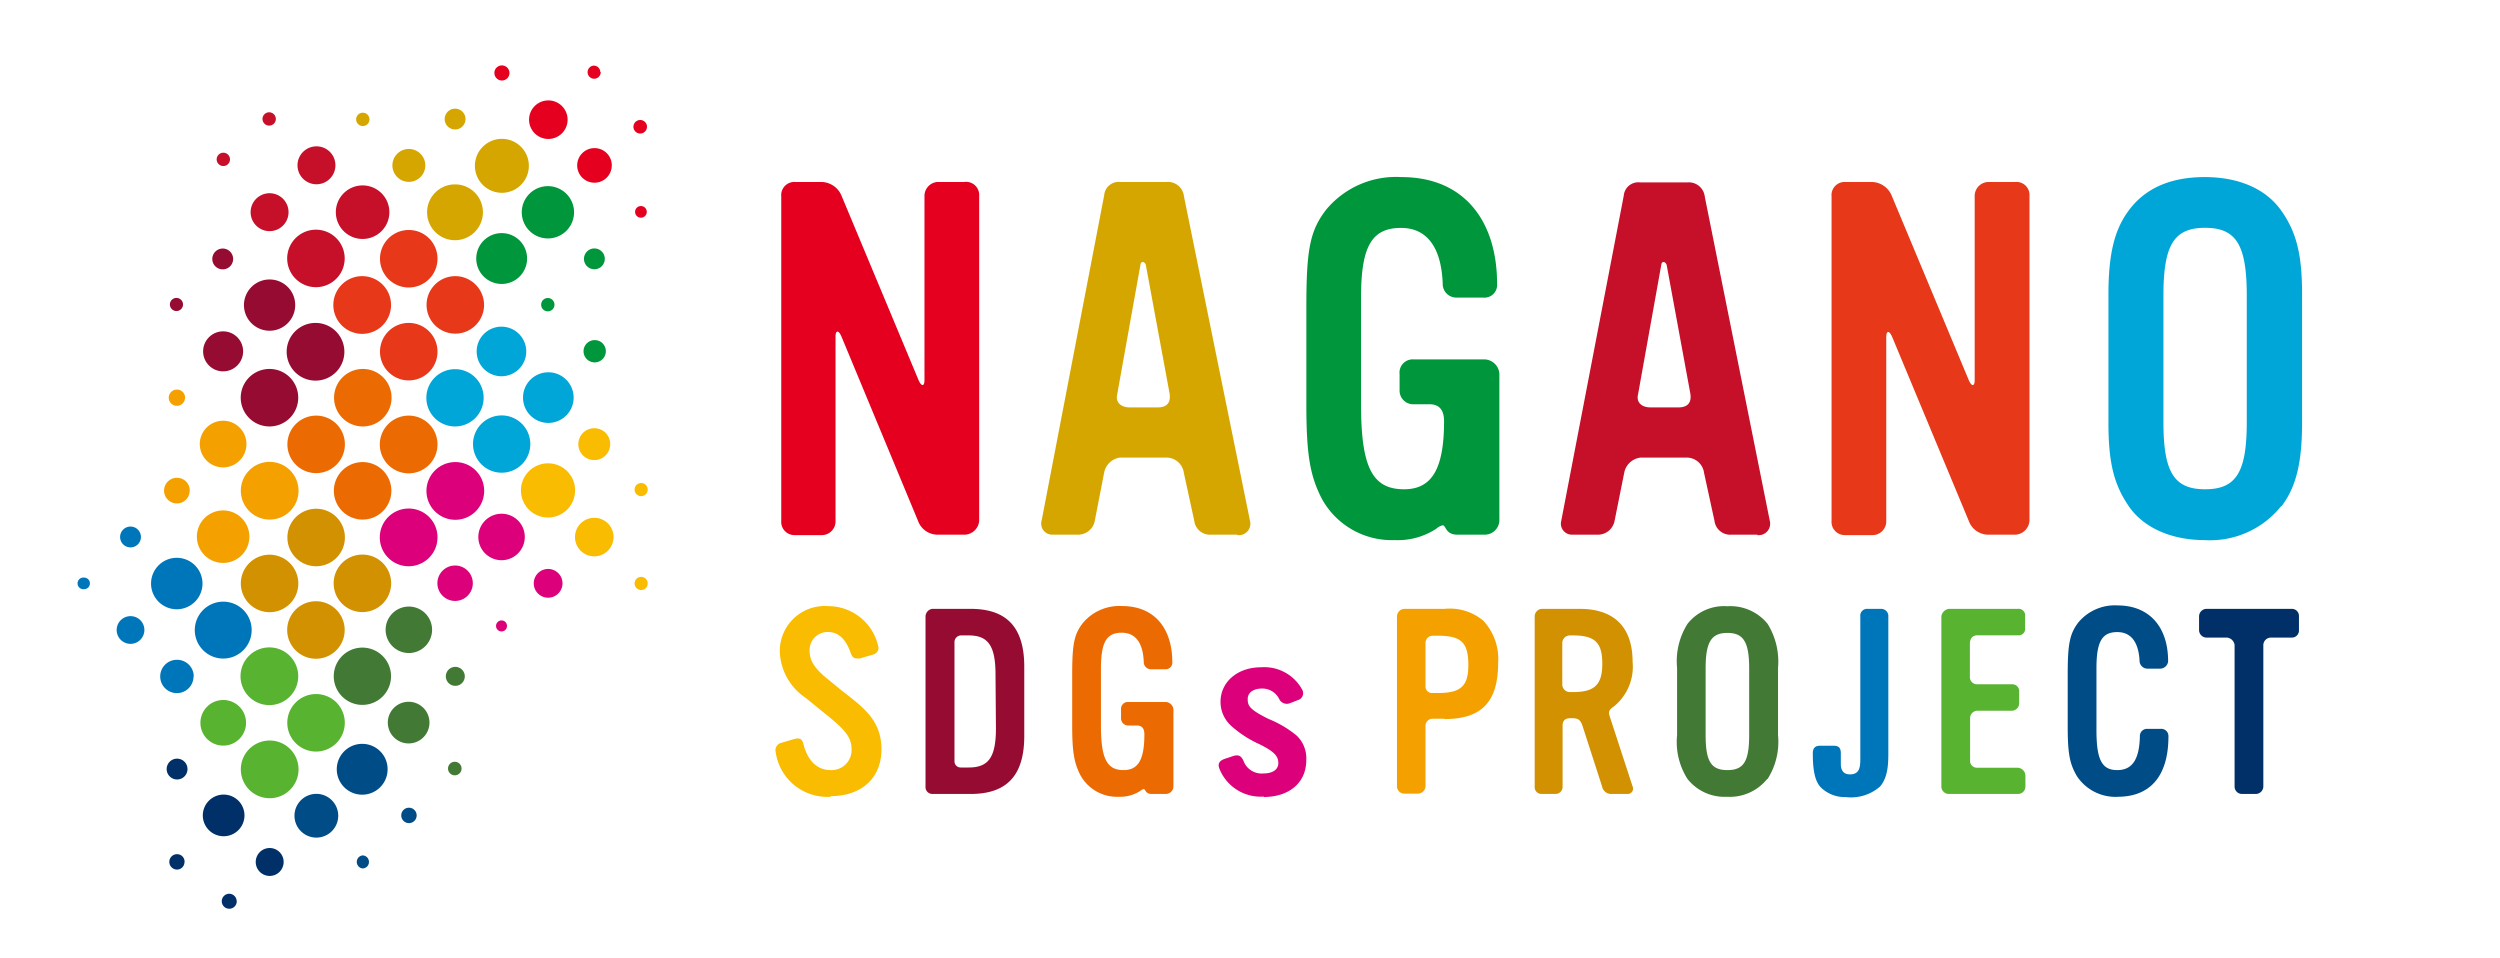 <svg xmlns="http://www.w3.org/2000/svg" viewBox="0 0 240 92"><defs><style>.a,.ah{fill:#003067;}.a,.b,.c,.d,.e,.f,.g,.h,.i,.j,.k,.l,.m,.n,.o,.p,.q{fill-rule:evenodd;}.ab,.b{fill:#f4a100;}.ae,.c{fill:#0076ba;}.af,.d{fill:#58b331;}.ag,.e{fill:#004c87;}.ad,.f{fill:#417935;}.ac,.g{fill:#d29100;}.aa,.h{fill:#dc007a;}.i,.y{fill:#960b31;}.j,.z{fill:#ec6a02;}.k,.r{fill:#e4001e;}.l,.s{fill:#d6a600;}.m,.t{fill:#00963b;}.n,.x{fill:#f9bc00;}.o,.v{fill:#e73819;}.p,.w{fill:#00a6d8;}.q,.u{fill:#c60f28;}</style></defs><title>image</title><path class="a" d="M22.73,86.52A.72.72,0,1,1,22,85.8a.72.72,0,0,1,.72.72"/><path class="b" d="M18.21,47.09A1.23,1.23,0,1,1,17,45.87a1.22,1.22,0,0,1,1.22,1.22"/><path class="c" d="M13.53,51.55a1,1,0,1,1-1-1,1,1,0,0,1,1,1"/><path class="c" d="M13.86,60.48a1.33,1.33,0,1,1-1.33-1.33,1.32,1.32,0,0,1,1.33,1.33"/><path class="c" d="M18.58,64.93A1.6,1.6,0,1,1,17,63.34a1.6,1.6,0,0,1,1.6,1.59"/><path class="c" d="M19.44,56A2.47,2.47,0,1,1,17,53.55,2.47,2.47,0,0,1,19.44,56"/><path class="c" d="M24.16,60.49a2.73,2.73,0,1,1-2.73-2.73,2.72,2.72,0,0,1,2.73,2.73"/><path class="d" d="M28.63,64.92a2.77,2.77,0,1,1-2.77-2.77,2.77,2.77,0,0,1,2.77,2.77"/><path class="d" d="M23.62,69.38a2.19,2.19,0,1,1-2.19-2.18,2.18,2.18,0,0,1,2.19,2.18"/><path class="d" d="M33.1,69.39a2.76,2.76,0,1,1-2.76-2.76,2.75,2.75,0,0,1,2.76,2.76"/><path class="e" d="M37.21,73.85a2.44,2.44,0,1,1-2.44-2.44,2.43,2.43,0,0,1,2.44,2.44"/><path class="e" d="M32.47,78.31a2.1,2.1,0,1,1-2.1-2.1,2.1,2.1,0,0,1,2.1,2.1"/><path class="e" d="M40,78.28a.74.74,0,1,1-.74-.74.74.74,0,0,1,.74.74"/><path class="e" d="M35.42,82.74a.62.62,0,0,1-.62.63.63.63,0,0,1,0-1.25.62.62,0,0,1,.62.62"/><path class="a" d="M18,73.83a1,1,0,1,1-1-1,1,1,0,0,1,1,1"/><path class="a" d="M27.23,82.75a1.34,1.34,0,1,1-1.34-1.34,1.34,1.34,0,0,1,1.34,1.34"/><path class="a" d="M17.71,82.76a.72.72,0,0,1-.72.72A.72.72,0,1,1,17,82a.72.72,0,0,1,.72.72"/><path class="a" d="M23.47,78.28a2,2,0,1,1-2-2,2,2,0,0,1,2,2"/><path class="d" d="M28.66,73.85a2.77,2.77,0,1,1-2.77-2.76,2.77,2.77,0,0,1,2.77,2.76"/><path class="c" d="M8.63,56a.55.55,0,0,1-.55.56.56.56,0,1,1,0-1.11.55.55,0,0,1,.55.55"/><path class="b" d="M23.94,51.54A2.52,2.52,0,1,1,21.42,49a2.52,2.52,0,0,1,2.52,2.52"/><path class="f" d="M37.54,64.93a2.75,2.75,0,1,1-2.75-2.76,2.75,2.75,0,0,1,2.75,2.76"/><path class="f" d="M44.31,73.78a.65.65,0,1,1-.65-.65.65.65,0,0,1,.65.65"/><path class="f" d="M41.23,69.37a2,2,0,1,1-2-2,2,2,0,0,1,2,2"/><path class="g" d="M33.09,60.47a2.76,2.76,0,1,1-2.75-2.75,2.76,2.76,0,0,1,2.75,2.75"/><path class="g" d="M28.64,56a2.76,2.76,0,1,1-2.76-2.75A2.77,2.77,0,0,1,28.64,56"/><path class="h" d="M50.38,51.55a2.23,2.23,0,1,1-2.23-2.23,2.22,2.22,0,0,1,2.23,2.23"/><path class="h" d="M45.39,56a1.7,1.7,0,1,1-1.7-1.71A1.7,1.7,0,0,1,45.39,56"/><path class="h" d="M54,56a1.38,1.38,0,1,1-1.38-1.38A1.38,1.38,0,0,1,54,56"/><path class="h" d="M48.67,60.09a.52.52,0,0,1-.52.53.53.53,0,1,1,0-1.06.52.52,0,0,1,.52.53"/><path class="i" d="M33.06,33.74A2.77,2.77,0,1,1,30.29,31a2.77,2.77,0,0,1,2.77,2.76"/><path class="j" d="M37.59,38.18a2.76,2.76,0,1,1-2.76-2.76,2.75,2.75,0,0,1,2.76,2.76"/><path class="j" d="M42,42.66a2.77,2.77,0,1,1-2.77-2.76A2.76,2.76,0,0,1,42,42.66"/><path class="h" d="M46.48,47.12a2.77,2.77,0,1,1-2.77-2.76,2.76,2.76,0,0,1,2.77,2.76"/><path class="h" d="M42,51.58a2.77,2.77,0,1,1-2.77-2.76A2.76,2.76,0,0,1,42,51.58"/><path class="j" d="M37.57,47.12a2.76,2.76,0,1,1-2.76-2.76,2.75,2.75,0,0,1,2.76,2.76"/><path class="j" d="M33.11,42.66a2.76,2.76,0,1,1-2.76-2.76,2.75,2.75,0,0,1,2.76,2.76"/><path class="i" d="M28.63,38.18a2.76,2.76,0,1,1-2.76-2.76,2.75,2.75,0,0,1,2.76,2.76"/><path class="i" d="M17.57,29.23a.63.63,0,1,1-.63-.63.63.63,0,0,1,.63.63"/><path class="b" d="M17.76,38.18A.78.78,0,1,1,17,37.4a.78.78,0,0,1,.77.78"/><path class="b" d="M23.66,42.63a2.24,2.24,0,1,1-2.24-2.24,2.24,2.24,0,0,1,2.24,2.24"/><path class="b" d="M28.66,47.11a2.77,2.77,0,1,1-2.76-2.77,2.77,2.77,0,0,1,2.76,2.77"/><path class="g" d="M33.11,51.59a2.76,2.76,0,1,1-2.76-2.75,2.75,2.75,0,0,1,2.76,2.75"/><path class="g" d="M37.55,56a2.76,2.76,0,1,1-2.76-2.76A2.75,2.75,0,0,1,37.55,56"/><path class="f" d="M41.48,60.46a2.23,2.23,0,1,1-2.23-2.23,2.23,2.23,0,0,1,2.23,2.23"/><path class="f" d="M44.62,64.92a.91.91,0,1,1-.91-.9.91.91,0,0,1,.91.9"/><path class="i" d="M23.34,33.73a1.92,1.92,0,1,1-1.92-1.92,1.92,1.92,0,0,1,1.92,1.92"/><path class="k" d="M54.49,11.49a1.85,1.85,0,1,1-1.85-1.85,1.85,1.85,0,0,1,1.85,1.85"/><path class="k" d="M58.73,15.87a1.66,1.66,0,1,1-1.65-1.65,1.65,1.65,0,0,1,1.65,1.65"/><path class="k" d="M62.11,12.17a.65.65,0,1,1-.65-.65.65.65,0,0,1,.65.65"/><path class="k" d="M62.09,20.34a.56.56,0,1,1-.56-.56.56.56,0,0,1,.56.56"/><path class="k" d="M57.67,6.92A.63.63,0,1,1,57,6.3a.63.63,0,0,1,.63.62"/><path class="k" d="M48.91,7a.73.73,0,0,1-.73.73A.73.73,0,0,1,47.46,7a.72.72,0,0,1,.72-.72.73.73,0,0,1,.73.72"/><path class="l" d="M44.69,11.43a1,1,0,1,1-1-1,1,1,0,0,1,1,1"/><path class="m" d="M58.06,24.85a1,1,0,1,1-1-1,1,1,0,0,1,1,1"/><path class="m" d="M58.16,33.72a1.07,1.07,0,1,1-1.06-1.07,1.06,1.06,0,0,1,1.06,1.07"/><path class="n" d="M58.58,42.63a1.53,1.53,0,1,1-1.52-1.52,1.52,1.52,0,0,1,1.52,1.52"/><path class="n" d="M58.9,51.56a1.85,1.85,0,1,1-1.84-1.85,1.84,1.84,0,0,1,1.84,1.85"/><path class="n" d="M62.18,47a.63.63,0,1,1-1.26,0,.63.63,0,0,1,1.26,0"/><path class="n" d="M62.18,56a.63.63,0,1,1-.63-.62.63.63,0,0,1,.63.62"/><path class="l" d="M50.77,15.92a2.59,2.59,0,1,1-2.59-2.59,2.59,2.59,0,0,1,2.59,2.59"/><path class="m" d="M55.11,20.38a2.51,2.51,0,1,1-2.51-2.51,2.51,2.51,0,0,1,2.51,2.51"/><path class="m" d="M50.6,24.82a2.44,2.44,0,1,1-2.43-2.44,2.43,2.43,0,0,1,2.43,2.44"/><path class="l" d="M46.36,20.38a2.68,2.68,0,1,1-2.67-2.68,2.67,2.67,0,0,1,2.67,2.68"/><path class="o" d="M42,24.84a2.76,2.76,0,1,1-2.76-2.76A2.75,2.75,0,0,1,42,24.84"/><path class="o" d="M46.47,29.28a2.76,2.76,0,1,1-2.76-2.77,2.77,2.77,0,0,1,2.76,2.77"/><path class="p" d="M50.52,33.73a2.38,2.38,0,1,1-2.38-2.37,2.38,2.38,0,0,1,2.38,2.37"/><path class="p" d="M55.07,38.17a2.43,2.43,0,1,1-2.43-2.43,2.43,2.43,0,0,1,2.43,2.43"/><path class="n" d="M55.21,47.07a2.6,2.6,0,1,1-2.59-2.59,2.59,2.59,0,0,1,2.59,2.59"/><path class="p" d="M46.43,38.19a2.75,2.75,0,1,1-2.74-2.75,2.74,2.74,0,0,1,2.74,2.75"/><path class="p" d="M50.91,42.63a2.75,2.75,0,1,1-2.75-2.75,2.75,2.75,0,0,1,2.75,2.75"/><path class="o" d="M42,33.77A2.76,2.76,0,1,1,39.27,31,2.76,2.76,0,0,1,42,33.77"/><path class="o" d="M37.54,29.28a2.77,2.77,0,1,1-2.77-2.77,2.77,2.77,0,0,1,2.77,2.77"/><path class="l" d="M35.47,11.46a.64.64,0,1,1-1.28,0,.64.64,0,0,1,1.28,0"/><path class="q" d="M26.48,11.42a.64.64,0,0,1-.64.64.64.64,0,1,1,.64-.64"/><path class="q" d="M22.08,15.3a.64.64,0,1,1-.63-.64.64.64,0,0,1,.63.64"/><path class="i" d="M22.38,24.81a1,1,0,1,1-1-.95,1,1,0,0,1,1,.95"/><path class="m" d="M53.23,29.25a.64.64,0,1,1-.64-.64.64.64,0,0,1,.64.64"/><path class="l" d="M40.83,15.88a1.58,1.58,0,1,1-1.58-1.58,1.58,1.58,0,0,1,1.58,1.58"/><path class="q" d="M32.2,15.87a1.82,1.82,0,1,1-1.82-1.82,1.81,1.81,0,0,1,1.82,1.82"/><path class="q" d="M27.7,20.37a1.82,1.82,0,1,1-1.82-1.82,1.82,1.82,0,0,1,1.82,1.82"/><path class="i" d="M28.34,29.29a2.46,2.46,0,1,1-2.46-2.46,2.45,2.45,0,0,1,2.46,2.46"/><path class="q" d="M37.38,20.37a2.57,2.57,0,1,1-2.57-2.57,2.57,2.57,0,0,1,2.57,2.57"/><path class="q" d="M33.09,24.81a2.76,2.76,0,1,1-2.76-2.76,2.76,2.76,0,0,1,2.76,2.76"/><path class="r" d="M92.59,51.33H90A2,2,0,0,1,88.13,50L80.78,32.31c-.28-.66-.57-.61-.57,0V50a1.32,1.32,0,0,1-1.37,1.37H76.28A1.27,1.27,0,0,1,75,50V18.85a1.26,1.26,0,0,1,1.33-1.38h2.56a2.13,2.13,0,0,1,1.9,1.33l7.39,17.69c.29.66.57.61.57,0V18.85A1.34,1.34,0,0,1,90,17.47h2.56A1.26,1.26,0,0,1,94,18.8V50a1.44,1.44,0,0,1-1.38,1.33"/><path class="s" d="M118.77,51.33h-2.51A1.52,1.52,0,0,1,114.65,50l-1-4.6A1.68,1.68,0,0,0,112,43.93h-4.51A1.81,1.81,0,0,0,106,45.36l-.9,4.64a1.63,1.63,0,0,1-1.62,1.33H101a1.06,1.06,0,0,1-1-1.37l6-31.21a1.4,1.4,0,0,1,1.56-1.28H112a1.54,1.54,0,0,1,1.66,1.38L120,50a1.1,1.1,0,0,1-1.19,1.37M110,25.44c-.09-.33-.47-.43-.52,0l-2.23,12.43c-.18.81.43,1.24,1.19,1.24h2.7c.86,0,1.28-.43,1.14-1.34Z"/><path class="t" d="M142.49,51.33h-2.57c-1.18,0-1.09-.9-1.42-.9a1.35,1.35,0,0,0-.62.33,6.75,6.75,0,0,1-4,1.09,7.66,7.66,0,0,1-7-4c-1.14-2.23-1.47-4.27-1.47-9.06V29.52c0-5.55.33-7.35,1.9-9.39A8.71,8.71,0,0,1,134.52,17c6.21,0,9.2,4.41,9.2,10.24a1.22,1.22,0,0,1-1.33,1.33h-2.56a1.31,1.31,0,0,1-1.33-1.37c-.14-3.47-1.52-5.32-4-5.32-2.84,0-3.84,1.81-3.84,6.69V38.81c0,6.07,1.09,8.16,4.13,8.16,2.7,0,3.84-2,3.84-6.55,0-.9-.34-1.61-1.38-1.61h-1.56a1.31,1.31,0,0,1-1.33-1.37V35.92a1.27,1.27,0,0,1,1.33-1.42h6.83a1.48,1.48,0,0,1,1.42,1.37V50a1.41,1.41,0,0,1-1.42,1.33"/><path class="u" d="M168.71,51.33H166.2A1.52,1.52,0,0,1,164.59,50l-1-4.6A1.68,1.68,0,0,0,162,43.93h-4.51a1.81,1.81,0,0,0-1.56,1.43L155,50a1.63,1.63,0,0,1-1.62,1.33h-2.46A1.06,1.06,0,0,1,149.88,50l6-31.21a1.4,1.4,0,0,1,1.56-1.28H162a1.54,1.54,0,0,1,1.66,1.38L169.9,50a1.1,1.1,0,0,1-1.19,1.37M160,25.44c-.1-.33-.48-.43-.52,0l-2.23,12.43c-.19.81.42,1.24,1.18,1.24h2.7c.86,0,1.29-.43,1.14-1.34Z"/><path class="v" d="M193.47,51.33h-2.56A2,2,0,0,1,189,50l-7.35-17.65c-.28-.66-.57-.61-.57,0V50a1.32,1.32,0,0,1-1.37,1.37h-2.56A1.27,1.27,0,0,1,175.83,50V18.85a1.26,1.26,0,0,1,1.33-1.38h2.56a2.11,2.11,0,0,1,1.89,1.33L189,36.49c.29.66.57.61.57,0V18.85a1.34,1.34,0,0,1,1.33-1.38h2.56a1.25,1.25,0,0,1,1.37,1.33V50a1.43,1.43,0,0,1-1.37,1.33"/><path class="w" d="M219,48.58a8.74,8.74,0,0,1-7.35,3.27c-3.18,0-5.88-1.18-7.3-3.27s-1.94-4.17-1.94-8V28.28c0-3.84.56-6.21,1.94-8.06,1.56-2.13,4-3.22,7.3-3.22s5.88,1.14,7.35,3.22S221,24.44,221,28.28V40.57c0,3.84-.57,6.16-1.95,8m-3.36-20.2c0-4.84-1-6.5-4-6.5s-4,1.66-4,6.5V40.52c0,4.79,1,6.45,4,6.45s4-1.66,4-6.45Z"/><path class="x" d="M79.74,76.49a5,5,0,0,1-5.3-4.5.76.76,0,0,1,.65-.7l1-.3a2.56,2.56,0,0,1,.5-.1c.27,0,.45.15.55.58.42,1.61,1.34,2.46,2.61,2.46a1.92,1.92,0,0,0,2-2c0-1.12-.55-1.84-2.62-3.48L77.35,67a5.57,5.57,0,0,1-2.49-4.45,4.32,4.32,0,0,1,4.66-4.36,4.92,4.92,0,0,1,4.82,4,.68.68,0,0,1-.54.65l-1.25.37a1.17,1.17,0,0,1-.3,0c-.29,0-.47-.17-.59-.54-.45-1.3-1.17-2-2.17-2a1.74,1.74,0,0,0-1.77,1.8c0,1,.53,1.76,1.85,2.81l1.22,1c2,1.57,3.83,2.81,3.83,5.65s-2,4.5-4.88,4.5"/><path class="y" d="M93.18,76.22H89.5a.66.66,0,0,1-.65-.72V59.17a.75.75,0,0,1,.65-.72h3.68c3.48,0,5.15,1.79,5.15,5.55v6.65c0,3.8-1.67,5.57-5.15,5.57m2.39-11.45C95.57,62,94.87,61,93,61h-.7a.64.64,0,0,0-.67.67V73.11a.59.59,0,0,0,.59.57H93c1.91,0,2.61-1,2.61-3.76Z"/><path class="z" d="M111.89,76.22h-1.34c-.62,0-.57-.47-.75-.47a.72.72,0,0,0-.32.17,3.56,3.56,0,0,1-2.09.57,4,4,0,0,1-3.68-2.09c-.6-1.17-.78-2.24-.78-4.75V64.77c0-2.91.18-3.86,1-4.93a4.57,4.57,0,0,1,3.78-1.66c3.26,0,4.83,2.31,4.83,5.37a.64.64,0,0,1-.7.7H110.5a.69.69,0,0,1-.7-.72c-.07-1.82-.8-2.79-2.11-2.79-1.5,0-2,.95-2,3.51v5.4c0,3.18.57,4.28,2.17,4.28,1.41,0,2-1,2-3.44,0-.47-.17-.84-.72-.84h-.82a.69.69,0,0,1-.7-.72v-.8a.66.66,0,0,1,.7-.74h3.58a.78.78,0,0,1,.75.72v7.41a.74.74,0,0,1-.75.7"/><path class="aa" d="M121.32,76.47a4.26,4.26,0,0,1-4.23-2.61c-.22-.5-.07-.8.45-1l.85-.28c.52-.17.79,0,1,.5a1.85,1.85,0,0,0,1.91,1.17c.82,0,1.42-.33,1.42-1s-.42-1.12-1.84-1.82a10.54,10.54,0,0,1-2.71-1.77,3.1,3.1,0,0,1-1-2.28c0-1.92,1.64-3.32,3.88-3.32A4.14,4.14,0,0,1,125,66.19a.68.68,0,0,1-.35,1l-.85.33a.81.81,0,0,1-1-.42,1.8,1.8,0,0,0-1.65-1c-.77,0-1.37.35-1.37,1s.15,1,2,1.92a10.23,10.23,0,0,1,2.69,1.59A3,3,0,0,1,125.4,73c0,2.11-1.61,3.51-4.08,3.51"/><path class="ab" d="M138.67,69h-1.12a.68.68,0,0,0-.7.74v5.75a.74.74,0,0,1-.75.7h-1.31a.71.71,0,0,1-.68-.67V59.17a.74.74,0,0,1,.7-.72h3.86a5,5,0,0,1,3.73,1.14,5.39,5.39,0,0,1,1.42,4.06c0,3.74-1.59,5.38-5.15,5.38m-.62-8h-.5a.69.69,0,0,0-.7.72v4.08a.63.63,0,0,0,.7.7h.5c2.19,0,2.91-.67,2.91-2.67,0-2.18-.67-2.83-2.91-2.83"/><path class="ac" d="M156.21,76.22h-1.47a.89.89,0,0,1-.94-.72l-1.89-5.85c-.18-.5-.38-.7-.93-.7h-.24c-.48,0-.73.23-.73.7v5.87a.68.68,0,0,1-.69.7H148a.65.65,0,0,1-.67-.7V59.17a.73.73,0,0,1,.69-.72h3.64c3.31,0,5.07,1.77,5.07,5.08a4.91,4.91,0,0,1-1.81,4.3c-.43.3-.53.48-.4.9l2.21,6.77a.51.51,0,0,1-.47.72M151,61h-.29a.73.73,0,0,0-.73.72v4a.73.73,0,0,0,.73.72H151c2.1,0,2.82-.72,2.82-2.73S153.13,61,151,61"/><path class="ad" d="M169.65,74.78a4.6,4.6,0,0,1-3.86,1.71A4.53,4.53,0,0,1,162,74.78a6.6,6.6,0,0,1-1-4.21V64.12a6.73,6.73,0,0,1,1-4.23,4.46,4.46,0,0,1,3.83-1.69,4.59,4.59,0,0,1,3.86,1.69,6.88,6.88,0,0,1,1,4.23v6.45a6.65,6.65,0,0,1-1,4.21m-1.77-10.61c0-2.53-.54-3.41-2.09-3.41s-2.09.88-2.09,3.41v6.38c0,2.51.5,3.38,2.09,3.38s2.09-.87,2.09-3.38Z"/><path class="ae" d="M180.47,75.52a4.24,4.24,0,0,1-3.28,1,3.29,3.29,0,0,1-2.36-.9c-.6-.59-.8-1.69-.8-3.28,0-.45.15-.75.7-.75H176c.55,0,.72.22.72.75v1c0,.53.2,1,.87,1,.95,0,1-.72,1-1.52V59.17a.65.65,0,0,1,.7-.72h1.27a.69.69,0,0,1,.72.75v13c0,1,0,2.39-.8,3.31"/><path class="af" d="M194.44,75.52a.71.71,0,0,1-.73.7h-6.62a.72.72,0,0,1-.72-.7V59.17a.85.85,0,0,1,.72-.72h6.62a.63.63,0,0,1,.7.72v1.12a.62.62,0,0,1-.67.7h-3.91c-.5,0-.72.35-.72.82V65a.68.68,0,0,0,.72.69h3.31a.66.66,0,0,1,.7.72v1.12a.72.72,0,0,1-.7.7h-3.33a.71.71,0,0,0-.68.75v4a.65.65,0,0,0,.68.72h3.9a.79.79,0,0,1,.73.75Z"/><path class="ag" d="M203.37,76.49a4.44,4.44,0,0,1-4-2c-.67-1.17-.87-2.09-.87-4.78v-5c0-2.91.2-3.86,1-4.93a4.55,4.55,0,0,1,3.78-1.66c3,0,4.86,2,4.86,5.37a.78.78,0,0,1-.75.7h-1.27a.76.76,0,0,1-.72-.7c-.08-1.84-.82-2.81-2.14-2.81-1.49,0-2,.95-2,3.48V70.1c0,2.86.53,3.83,2,3.83s2.12-1.07,2.17-3.26a.68.68,0,0,1,.72-.7h1.27a.69.69,0,0,1,.75.72c0,3.76-1.7,5.8-4.88,5.8"/><path class="ah" d="M220,61.21h-2a.73.73,0,0,0-.72.72V75.52a.73.73,0,0,1-.72.7h-1.34a.71.71,0,0,1-.7-.7V61.91a.82.82,0,0,0-.72-.7h-2a.73.73,0,0,1-.69-.72V59.15a.73.73,0,0,1,.69-.7H220a.68.68,0,0,1,.7.7v1.37a.68.68,0,0,1-.7.69"/></svg>
